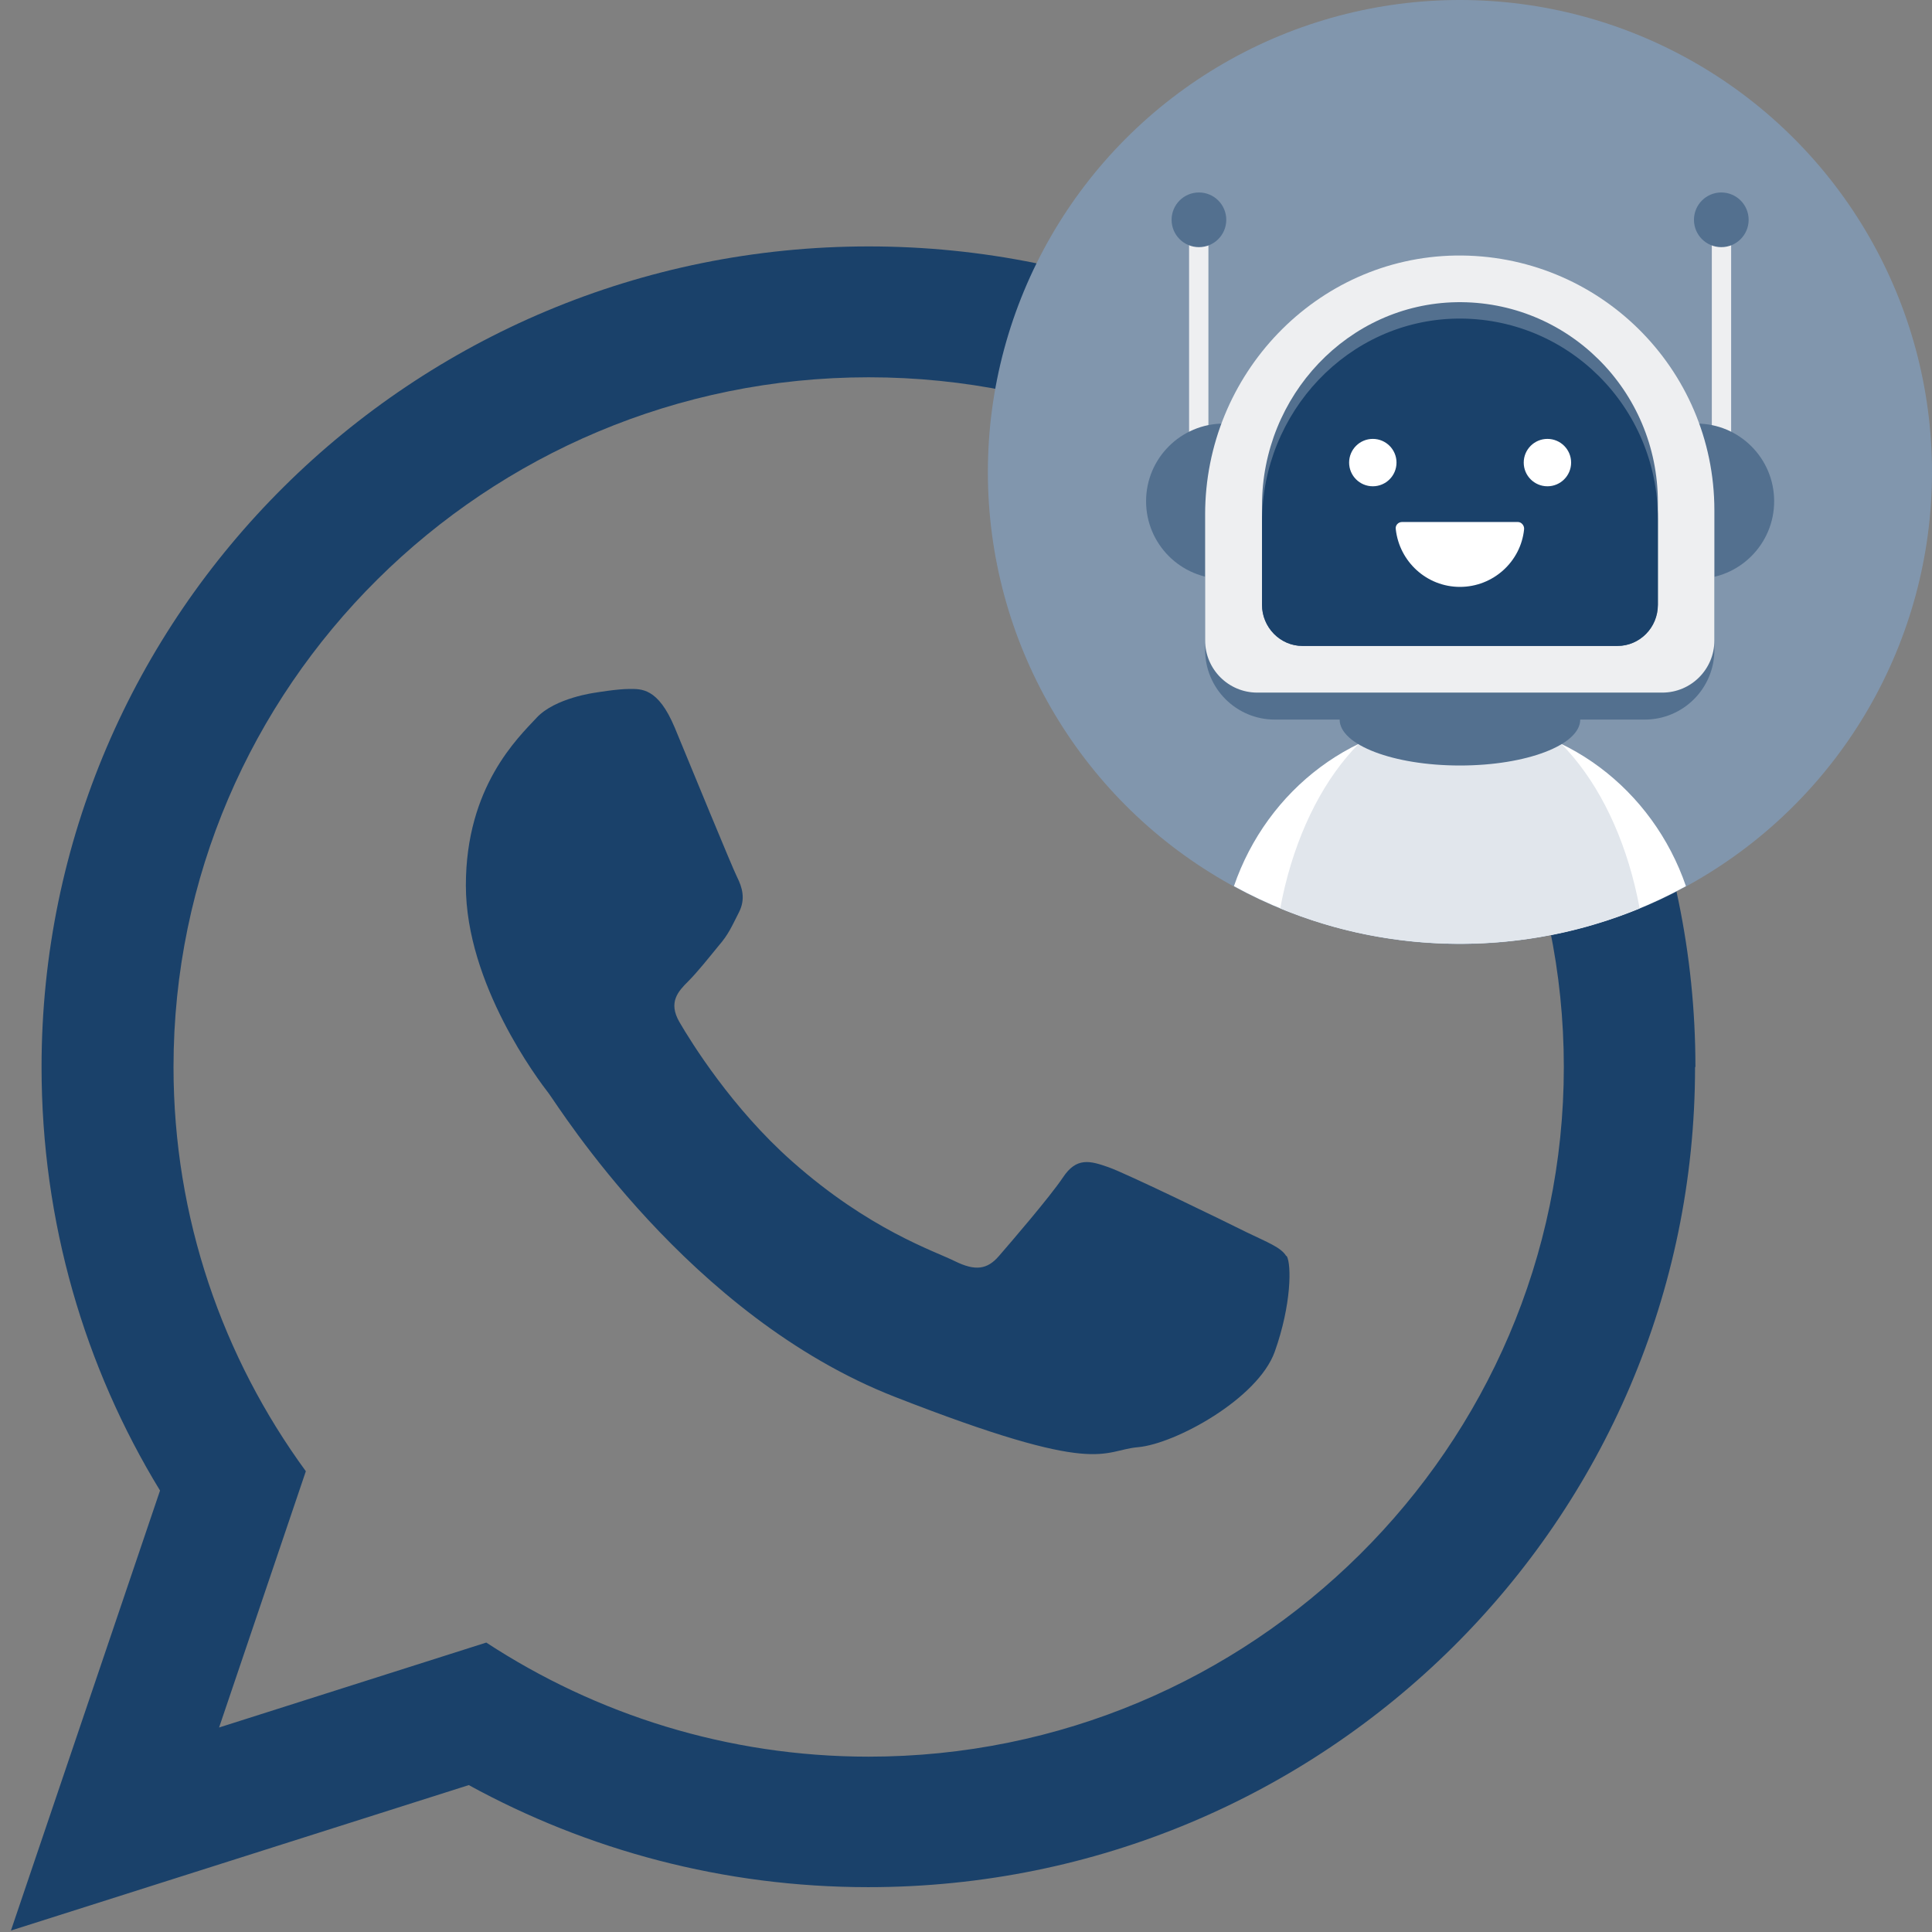 <?xml version="1.0" encoding="UTF-8"?><svg id="Layer_1" xmlns="http://www.w3.org/2000/svg" viewBox="0 0 53 53"><rect x="0" y="0" width="53" height="53" fill="#808080" stroke="none"/><defs><style>.cls-1{fill:#fff;}.cls-2{fill:#e1e6ec;}.cls-3{fill-rule:evenodd;}.cls-3,.cls-4{fill:#1a416a;}.cls-5{fill:#eeeff1;}.cls-6{fill:#53708f;}.cls-7{fill:#8196ad;}</style></defs><path class="cls-3" d="M46.5,29.27c0,12.43-10.15,22.5-22.68,22.5-3.98,0-7.71-1.02-10.96-2.8L.3,52.96l4.09-12.07c-2.07-3.39-3.25-7.37-3.25-11.62C1.14,16.84,11.3,6.76,23.83,6.76s22.68,10.08,22.68,22.51h0ZM23.83,10.35c-10.52,0-19.07,8.49-19.07,18.92,0,4.14,1.35,7.97,3.63,11.09l-2.38,7.03,7.33-2.33c3.01,1.97,6.62,3.13,10.49,3.13,10.51,0,19.07-8.49,19.07-18.92S34.34,10.35,23.83,10.35h0Zm11.45,24.1c-.14-.23-.51-.37-1.07-.64-.56-.28-3.29-1.61-3.8-1.79-.51-.18-.88-.28-1.25,.28-.37,.55-1.44,1.79-1.76,2.16-.32,.37-.65,.41-1.2,.14-.56-.28-2.35-.86-4.47-2.74-1.65-1.46-2.77-3.27-3.09-3.82-.32-.55-.03-.85,.24-1.12,.25-.25,.56-.64,.83-.97,.28-.32,.37-.55,.56-.92,.19-.37,.09-.69-.05-.97-.14-.28-1.25-2.99-1.71-4.1-.46-1.1-.92-1.06-1.25-1.06s-.92,.1-.92,.1c0,0-1.11,.14-1.62,.69-.51,.55-1.94,1.89-1.94,4.6s1.99,5.34,2.27,5.7c.28,.37,3.84,6.12,9.5,8.33,5.65,2.21,5.65,1.47,6.67,1.38,1.02-.09,3.29-1.33,3.75-2.62,.46-1.29,.46-2.39,.33-2.62h0Zm0,0"/><g><circle class="cls-7" cx="40.05" cy="12.95" r="12.95"/><g><g><path class="cls-1" d="M40.05,19.77c-2.86,0-5.29,1.89-6.2,4.54,1.84,1.01,3.96,1.58,6.2,1.58s4.36-.57,6.2-1.58c-.91-2.65-3.34-4.54-6.2-4.54Z"/><path class="cls-2" d="M40.05,19.13c-2.34,0-4.31,2.45-4.93,5.79,1.52,.63,3.18,.97,4.93,.97s3.41-.35,4.93-.97c-.62-3.35-2.59-5.79-4.93-5.79Z"/></g><ellipse class="cls-6" cx="40.05" cy="19.74" rx="3.3" ry="1.26"/><rect class="cls-5" x="32.62" y="6.4" width=".53" height="6.09"/><rect class="cls-5" x="46.96" y="6.4" width=".53" height="6.09"/><g><circle class="cls-6" cx="33.57" cy="13.75" r="2.13"/><circle class="cls-6" cx="46.54" cy="13.75" r="2.13"/></g><path class="cls-6" d="M39.93,7.75c-3.83,.06-6.87,3.27-6.87,7.1v2.98c0,1.06,.86,1.91,1.91,1.91h10.15c1.06,0,1.91-.86,1.91-1.91v-3.09c0-3.9-3.19-7.05-7.11-6.99Z"/><path class="cls-5" d="M39.93,7.01c-3.83,.06-6.87,3.27-6.87,7.1v3.46c0,.79,.64,1.43,1.43,1.43h11.11c.79,0,1.43-.64,1.43-1.43v-3.57c0-3.9-3.19-7.05-7.11-6.99Z"/><path class="cls-6" d="M39.96,8.29c-2.98,.05-5.34,2.57-5.34,5.58v2.72c0,.62,.5,1.13,1.11,1.13h8.64c.61,0,1.11-.5,1.11-1.13v-2.81c0-3.07-2.48-5.54-5.53-5.49Z"/><path class="cls-4" d="M39.96,8.74c-2.98,.05-5.34,2.57-5.34,5.58v2.27c0,.62,.5,1.13,1.11,1.13h8.64c.61,0,1.11-.5,1.11-1.13v-2.36c0-3.07-2.48-5.54-5.53-5.49Z"/><g><circle class="cls-1" cx="37.66" cy="12.69" r=".65"/><circle class="cls-1" cx="42.45" cy="12.69" r=".65"/></g><path class="cls-1" d="M41.64,14.32h-3.18c-.1,0-.19,.09-.17,.2,.1,.89,.85,1.58,1.76,1.58s1.67-.69,1.76-1.58c.01-.1-.07-.2-.17-.2Z"/><circle class="cls-6" cx="32.89" cy="6.03" r=".75"/><circle class="cls-6" cx="47.22" cy="6.03" r=".75"/></g></g></svg>